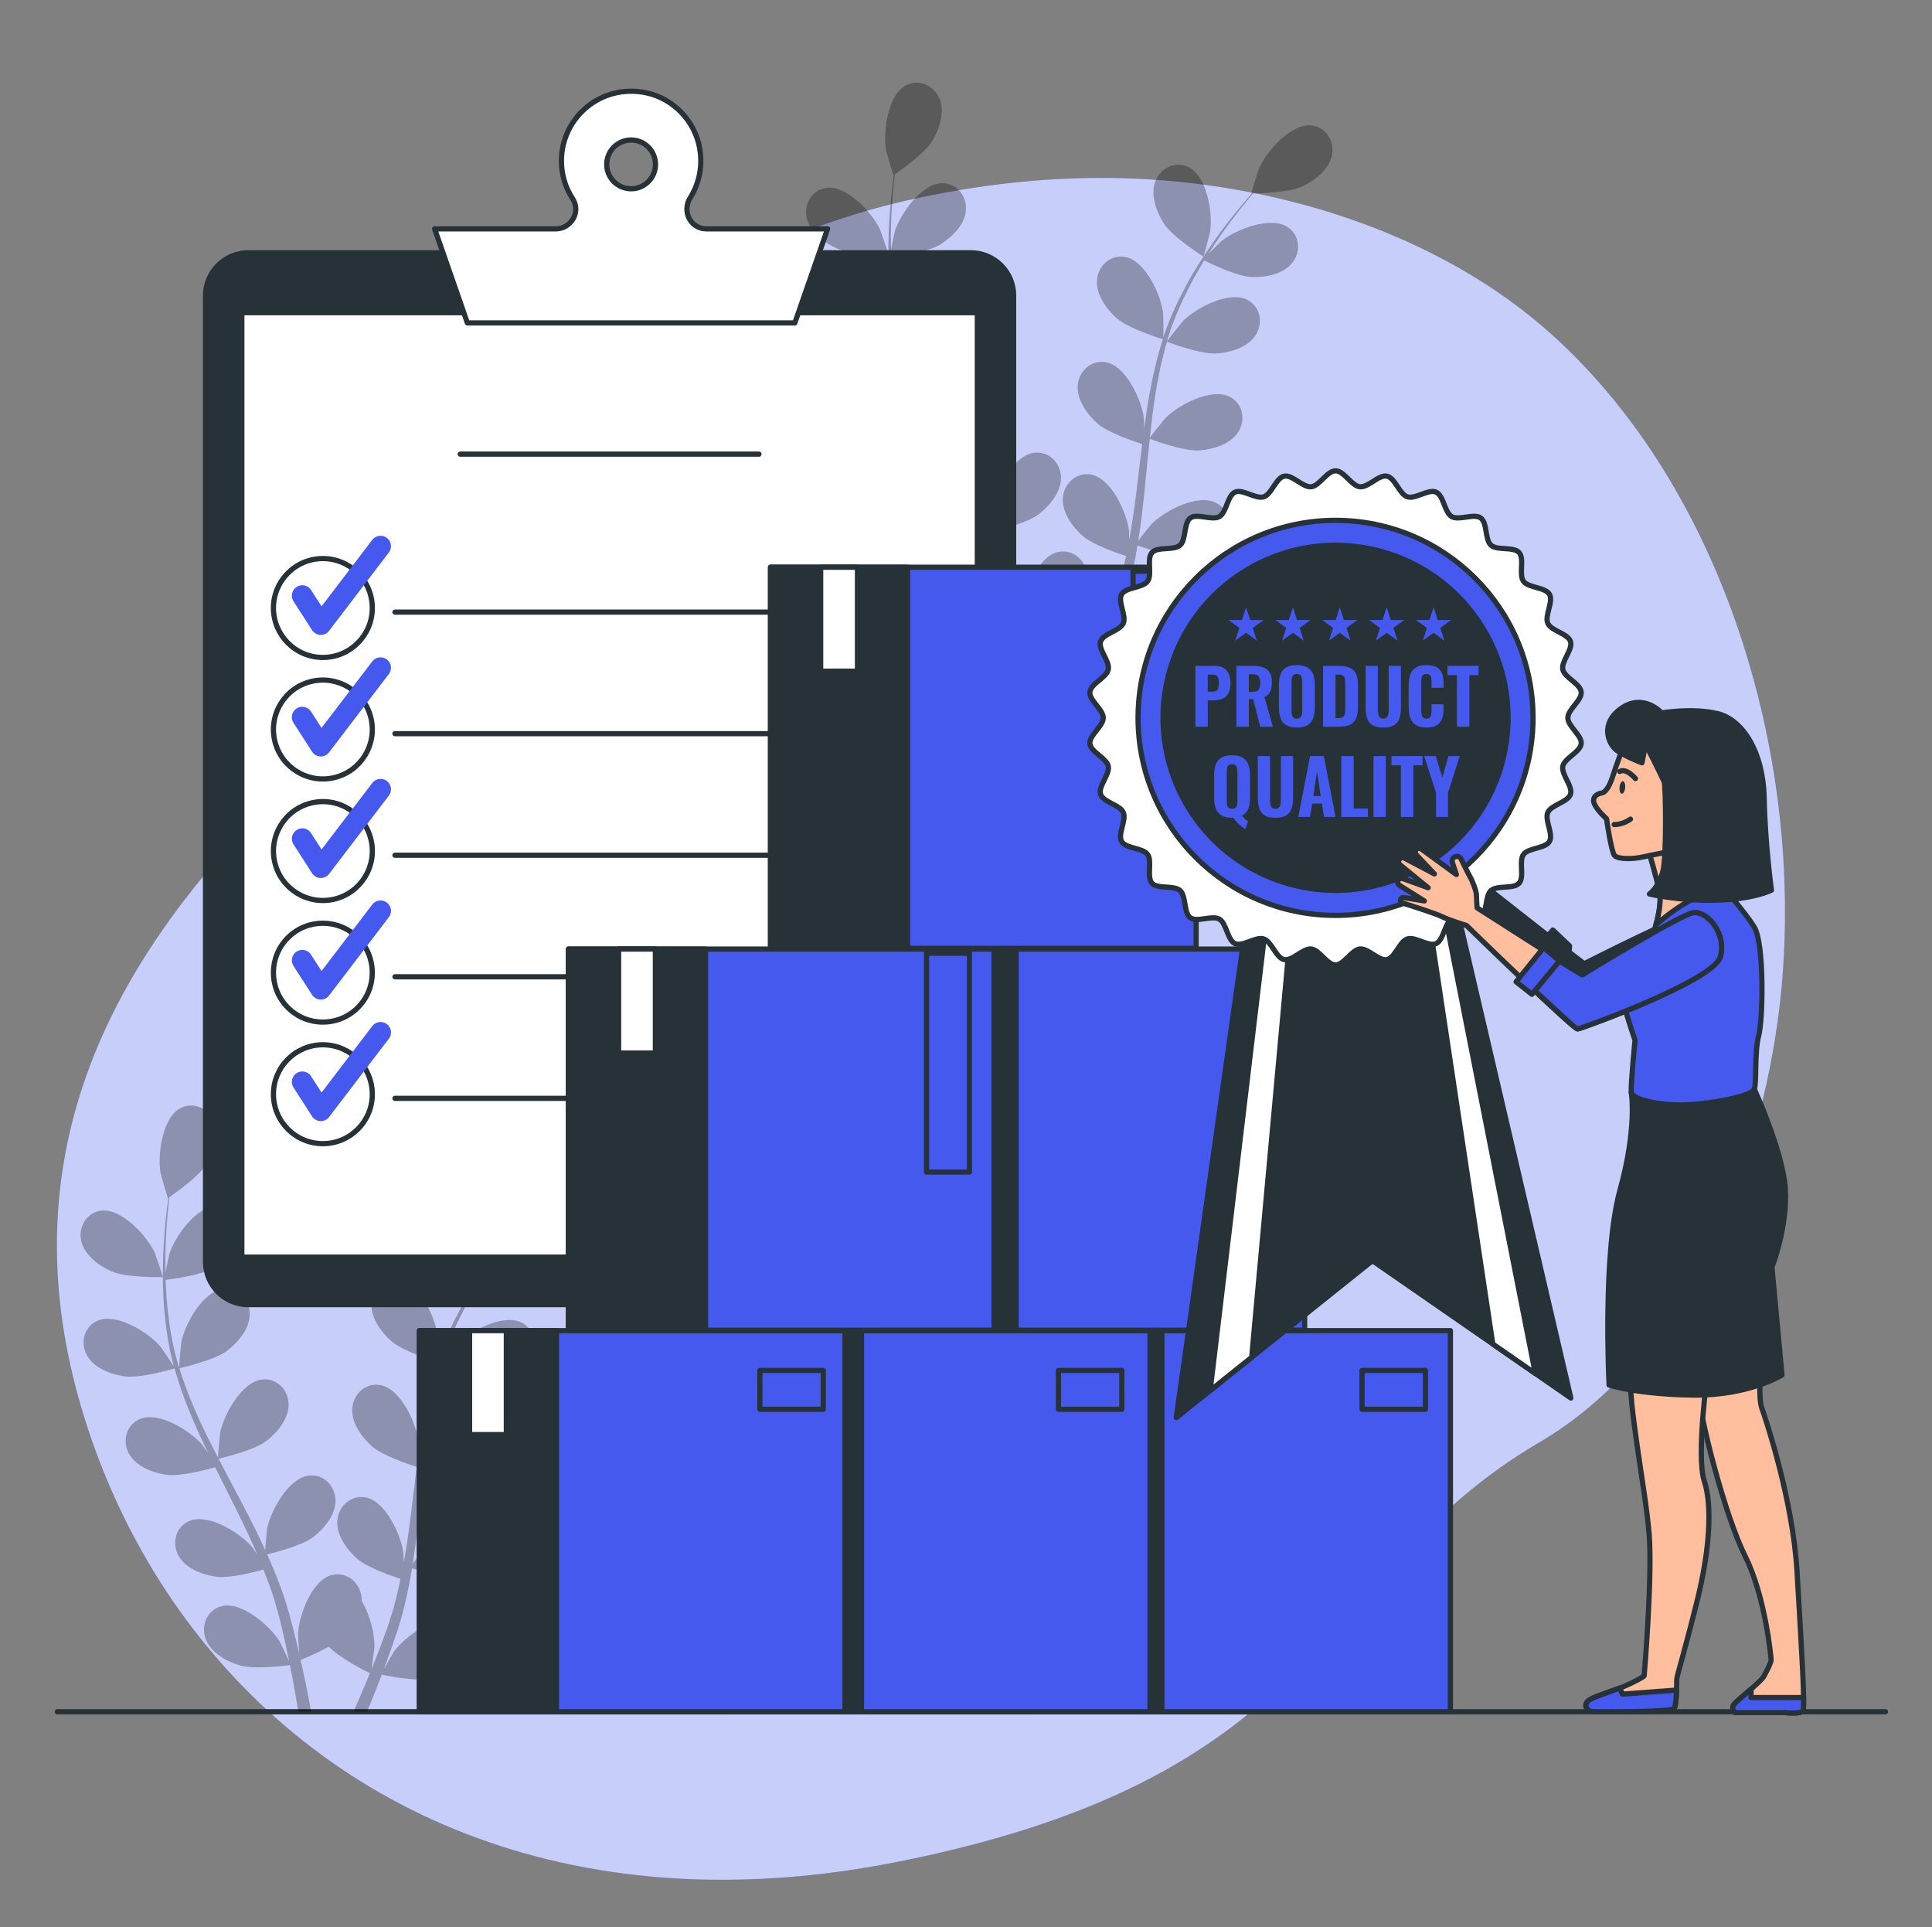 <?xml version="1.0" encoding="UTF-8"?> <svg xmlns="http://www.w3.org/2000/svg" width="371" height="370" viewBox="0 0 371 370" fill="none"><rect x="0" y="0" width="371" height="370" fill="#808080" stroke="none"/><path d="M341.73 193.169C338.061 224.236 323.876 260.359 295.545 276.953C252.739 302.03 256.322 340.601 172.769 357.37C159.742 359.986 147.38 361.086 135.723 360.868C129.456 360.752 123.39 360.247 117.54 359.386C64.438 351.629 28.702 314.718 15.591 270.161C-1.662 211.561 32.789 173.197 55.623 150.082C78.458 126.968 95.182 54.947 177.19 37.817C189.695 35.211 202.481 33.881 215.265 34.2C244.443 34.916 276.269 44.497 298.29 64.495C299.944 65.998 301.552 67.555 303.12 69.16C333.728 100.577 346.734 150.814 341.73 193.169Z" fill="#4559EF"></path><path opacity="0.7" d="M341.73 193.169C338.061 224.236 323.876 260.359 295.545 276.953C252.739 302.03 256.322 340.601 172.769 357.37C159.742 359.986 147.38 361.086 135.723 360.868C129.456 360.752 123.39 360.247 117.54 359.386C64.438 351.629 28.702 314.718 15.591 270.161C-1.662 211.561 32.789 173.197 55.623 150.082C78.458 126.968 95.182 54.947 177.19 37.817C189.695 35.211 202.481 33.881 215.265 34.2C244.443 34.916 276.269 44.497 298.29 64.495C299.944 65.998 301.552 67.555 303.12 69.16C333.728 100.577 346.734 150.814 341.73 193.169Z" fill="white"></path><path d="M362.062 328.639H11.008" stroke="#263238" stroke-miterlimit="10" stroke-linecap="round" stroke-linejoin="round"></path><g opacity="0.3"><path d="M21.475 244.109C24.318 245.35 31.268 245.194 31.273 245.194C31.345 245.192 29.779 240.643 29.647 240.368C28.123 237.177 23.299 231.91 19.375 232.441C16.548 232.822 14.976 235.652 15.614 238.314C16.266 241.032 19.055 243.051 21.475 244.109Z" fill="black"></path><path d="M23.875 264.242C26.823 264.672 33.026 262.873 33.519 262.728C34.499 266.201 35.785 269.684 37.281 273.138C38.134 275.114 39.055 277.077 40.003 279.034C39.438 278.205 38.925 277.468 38.843 277.373C36.529 274.698 30.486 270.892 26.842 272.44C24.215 273.554 23.447 276.698 24.765 279.097C26.111 281.546 29.335 282.758 31.948 283.139C34.6 283.526 39.919 282.098 41.322 281.702C41.694 282.449 42.056 283.199 42.431 283.944C44.228 287.521 46.035 291.082 47.702 294.629C48.289 295.879 48.822 297.131 49.361 298.384C48.858 297.647 48.428 297.032 48.352 296.945C46.039 294.271 39.996 290.464 36.352 292.012C33.725 293.127 32.957 296.271 34.275 298.669C35.623 301.119 38.846 302.331 41.459 302.711C43.99 303.08 48.912 301.807 50.58 301.344C51.093 302.641 51.608 303.941 52.046 305.221C52.325 306.102 52.655 306.931 52.886 307.832C53.133 308.719 53.378 309.597 53.621 310.467C54.027 312.159 54.456 313.902 54.81 315.562C55.066 316.715 55.288 317.818 55.515 318.93C54.944 317.678 53.775 315.253 53.654 315.061C51.773 312.067 46.377 307.389 42.54 308.367C39.775 309.071 38.538 312.062 39.479 314.632C40.439 317.258 43.441 318.944 45.967 319.716C48.747 320.566 54.904 319.789 55.673 319.687C56.042 321.527 56.383 323.319 56.679 325.017C56.9 326.273 57.102 327.48 57.287 328.639H59.753C59.52 327.348 59.266 325.998 58.985 324.585C58.618 322.716 58.188 320.726 57.727 318.686C58.191 318.503 60.816 317.44 63.143 316.14C65.169 318.335 70.363 320.903 71.035 321.23C70.328 322.969 69.624 324.652 68.933 326.23C68.57 327.066 68.217 327.855 67.865 328.639H70.472C70.68 328.143 70.885 327.658 71.095 327.143C71.821 325.382 72.561 323.484 73.301 321.529C74.047 321.685 80.141 322.923 82.981 322.282C85.557 321.699 88.678 320.242 89.831 317.695C90.96 315.202 89.949 312.128 87.245 311.219C83.491 309.958 77.761 314.221 75.662 317.066C75.538 317.234 74.397 319.206 73.699 320.461C73.997 319.661 74.296 318.887 74.593 318.059C75.193 316.426 75.742 314.779 76.339 313.009C76.598 312.144 76.859 311.271 77.124 310.388C77.403 309.518 77.589 308.564 77.829 307.645C78.339 305.501 78.752 303.304 79.119 301.082C80.55 301.603 85.659 303.381 88.306 303.194C90.942 303.009 94.245 302.041 95.771 299.698C97.265 297.405 96.731 294.212 94.196 292.905C90.677 291.09 84.367 294.436 81.861 296.93C81.705 297.085 80.108 299.078 79.252 300.188C79.462 298.851 79.678 297.517 79.847 296.157C80.334 292.23 80.705 288.241 81.093 284.263C81.21 283.044 81.343 281.831 81.471 280.617C81.979 280.808 88.004 283.051 90.97 282.844C93.604 282.659 96.909 281.691 98.434 279.348C99.928 277.054 99.394 273.862 96.859 272.555C93.34 270.739 87.031 274.086 84.525 276.579C84.336 276.767 82.042 279.637 81.494 280.396C81.777 277.72 82.083 275.057 82.492 272.444C83.051 268.838 83.799 265.331 84.774 261.987C85.01 262.076 91.29 264.446 94.326 264.233C96.96 264.048 100.265 263.08 101.791 260.737C103.284 258.444 102.752 255.252 100.216 253.944C96.696 252.128 90.387 255.475 87.881 257.969C87.685 258.165 85.218 261.253 84.811 261.845C84.869 261.647 84.908 261.434 84.969 261.237C86.056 257.68 87.555 254.371 89.112 251.342C90.012 249.579 90.972 247.945 91.941 246.376C93.065 246.938 98.232 249.447 100.985 249.557C103.624 249.662 107.015 249.063 108.788 246.902C110.525 244.787 110.346 241.555 107.97 239.977C104.67 237.786 98.032 240.419 95.267 242.623C95.117 242.743 93.723 244.13 92.723 245.155C93.17 244.454 93.62 243.722 94.063 243.059C95.72 240.564 97.39 238.382 98.885 236.461C99.745 235.376 100.542 234.411 101.299 233.517C102.689 233.492 108.293 233.322 110.742 232.172C113.133 231.049 115.867 228.955 116.445 226.22C117.01 223.542 115.362 220.756 112.527 220.451C108.59 220.026 103.911 225.422 102.472 228.653C102.349 228.932 100.906 233.521 100.978 233.521C100.978 233.521 101.045 233.52 101.062 233.52C100.316 234.366 99.528 235.282 98.685 236.3C97.144 238.192 95.422 240.343 93.705 242.812C91.983 245.274 90.181 247.998 88.542 251.038C86.894 254.083 85.317 257.37 84.13 260.968C84.117 261.008 84.108 261.053 84.095 261.093C84.116 259.933 84.065 256.688 84.032 256.44C83.577 252.933 80.638 246.424 76.744 245.704C73.939 245.186 71.563 247.383 71.339 250.111C71.111 252.897 73.13 255.685 75.101 257.445C77.323 259.429 83.488 261.351 83.98 261.503C82.881 264.938 82.032 268.554 81.374 272.259C80.996 274.378 80.681 276.524 80.393 278.679C80.378 277.675 80.358 276.778 80.341 276.653C79.887 273.145 76.947 266.637 73.053 265.917C70.248 265.399 67.872 267.597 67.649 270.325C67.421 273.111 69.441 275.899 71.411 277.659C73.409 279.444 78.634 281.189 80.022 281.631C79.921 282.459 79.809 283.285 79.71 284.113C79.235 288.087 78.779 292.055 78.211 295.933C78.013 297.3 77.766 298.639 77.525 299.978C77.51 299.087 77.491 298.337 77.476 298.223C77.021 294.715 74.083 288.207 70.19 287.487C67.384 286.969 65.007 289.166 64.784 291.895C64.555 294.681 66.576 297.47 68.546 299.229C70.453 300.933 75.261 302.585 76.908 303.12C76.62 304.485 76.332 305.852 75.99 307.163C75.737 308.052 75.555 308.925 75.251 309.804C74.968 310.679 74.687 311.548 74.411 312.407C73.815 314.043 73.212 315.733 72.592 317.313C72.168 318.416 71.744 319.459 71.321 320.51C71.535 319.152 71.898 316.485 71.903 316.258C71.957 313.909 71.124 310.091 69.463 307.406C69.473 307.059 69.453 306.714 69.399 306.37C68.964 303.668 66.425 301.66 63.668 302.395C59.842 303.414 57.414 310.131 57.234 313.662C57.223 313.87 57.36 316.143 57.469 317.576C57.276 316.744 57.099 315.933 56.89 315.079C56.489 313.387 56.038 311.71 55.561 309.903C55.299 309.039 55.035 308.167 54.768 307.285C54.522 306.406 54.151 305.507 53.843 304.608C53.086 302.539 52.219 300.478 51.299 298.423C52.781 298.068 58.022 296.732 60.126 295.116C62.222 293.509 64.444 290.878 64.424 288.083C64.404 285.346 62.2 282.977 59.364 283.285C55.427 283.712 52.01 289.984 51.295 293.448C51.251 293.664 51.018 296.206 50.916 297.605C50.354 296.374 49.798 295.142 49.188 293.914C47.429 290.37 45.539 286.838 43.667 283.306C43.093 282.224 42.534 281.14 41.971 280.057C42.5 279.935 48.764 278.482 51.121 276.673C53.216 275.066 55.439 272.435 55.419 269.64C55.399 266.903 53.194 264.534 50.358 264.842C46.422 265.269 43.005 271.541 42.29 275.004C42.237 275.265 41.906 278.924 41.868 279.858C40.627 277.472 39.415 275.082 38.313 272.677C36.791 269.361 35.479 266.023 34.448 262.696C34.695 262.639 41.239 261.152 43.655 259.299C45.75 257.691 47.973 255.061 47.952 252.265C47.933 249.528 45.727 247.159 42.89 247.468C38.953 247.895 35.538 254.167 34.823 257.63C34.767 257.903 34.414 261.839 34.4 262.556C34.339 262.359 34.254 262.161 34.195 261.963C33.14 258.395 32.565 254.809 32.192 251.423C31.971 249.457 31.87 247.565 31.813 245.722C33.061 245.57 38.755 244.812 41.111 243.385C43.371 242.017 45.868 239.647 46.155 236.867C46.436 234.143 44.504 231.547 41.652 231.542C37.693 231.534 33.608 237.393 32.517 240.756C32.458 240.94 32.06 242.865 31.792 244.272C31.779 243.44 31.75 242.582 31.753 241.784C31.759 238.79 31.948 236.047 32.135 233.621C32.253 232.242 32.387 230.997 32.525 229.834C33.671 229.046 38.251 225.812 39.659 223.502C41.034 221.247 42.158 217.993 41.131 215.393C40.126 212.846 37.215 211.432 34.681 212.742C31.163 214.56 30.237 221.642 30.819 225.13C30.87 225.431 32.198 230.055 32.259 230.015C32.259 230.015 32.314 229.976 32.328 229.968C32.172 231.084 32.02 232.284 31.879 233.597C31.638 236.024 31.389 238.77 31.318 241.776C31.24 244.779 31.24 248.046 31.55 251.486C31.856 254.934 32.354 258.546 33.349 262.201C33.36 262.243 33.378 262.284 33.389 262.326C32.766 261.346 30.932 258.668 30.768 258.479C28.454 255.805 22.412 251.998 18.767 253.545C16.142 254.661 15.372 257.805 16.691 260.204C18.04 262.65 21.262 263.861 23.875 264.242Z" fill="black"></path><path d="M91.781 245.638C91.842 245.676 93.045 241.018 93.088 240.716C93.575 237.214 92.459 230.16 88.893 228.437C86.324 227.196 83.452 228.689 82.517 231.262C81.561 233.888 82.772 237.112 84.208 239.329C85.893 241.931 91.776 245.634 91.781 245.638Z" fill="black"></path></g><g opacity="0.3"><path d="M160.792 47.738C163.634 48.979 170.584 48.822 170.589 48.822C170.661 48.819 169.095 44.272 168.963 43.996C167.439 40.805 162.616 35.538 158.692 36.068C155.865 36.45 154.292 39.279 154.93 41.941C155.583 44.661 158.371 46.679 160.792 47.738Z" fill="black"></path><path d="M163.19 67.87C166.138 68.3 172.341 66.501 172.834 66.355C173.814 69.828 175.1 73.312 176.596 76.766C177.449 78.741 178.37 80.704 179.318 82.661C178.752 81.832 178.24 81.095 178.157 81C175.843 78.326 169.801 74.519 166.157 76.067C163.53 77.181 162.762 80.326 164.08 82.724C165.425 85.174 168.65 86.386 171.263 86.766C173.915 87.153 179.234 85.725 180.637 85.328C181.009 86.076 181.371 86.825 181.746 87.57C183.542 91.147 185.35 94.708 187.017 98.256C187.604 99.506 188.137 100.758 188.676 102.01C188.173 101.274 187.743 100.659 187.667 100.571C185.354 97.898 179.312 94.091 175.667 95.638C173.04 96.754 172.272 99.897 173.59 102.296C174.938 104.746 178.16 105.958 180.774 106.338C183.305 106.707 188.227 105.434 189.895 104.971C190.407 106.269 190.923 107.568 191.361 108.848C191.64 109.73 191.97 110.558 192.2 111.46C192.448 112.347 192.693 113.225 192.936 114.095C193.342 115.786 193.771 117.53 194.125 119.19C194.38 120.343 194.602 121.447 194.83 122.558C194.259 121.306 193.09 118.881 192.969 118.69C191.088 115.696 185.692 111.018 181.854 111.996C179.09 112.7 177.853 115.691 178.794 118.262C179.754 120.887 182.756 122.573 185.281 123.346C188.062 124.195 194.219 123.419 194.988 123.317C195.357 125.156 195.698 126.949 195.994 128.646C196.215 129.902 196.417 131.109 196.602 132.269H199.068C198.835 130.977 198.581 129.627 198.3 128.215C197.932 126.346 197.503 124.355 197.042 122.316C197.505 122.132 200.131 121.069 202.458 119.769C204.484 121.964 209.678 124.533 210.35 124.86C209.643 126.598 208.938 128.281 208.248 129.859C207.885 130.695 207.532 131.485 207.18 132.269H209.787C209.994 131.773 210.199 131.287 210.41 130.772C211.136 129.01 211.876 127.113 212.616 125.159C213.361 125.315 219.455 126.552 222.296 125.911C224.872 125.329 227.993 123.871 229.146 121.325C230.275 118.832 229.264 115.757 226.559 114.848C222.805 113.587 217.076 117.85 214.976 120.696C214.852 120.864 213.711 122.835 213.013 124.09C213.311 123.29 213.61 122.516 213.908 121.688C214.508 120.056 215.057 118.408 215.654 116.638C215.913 115.773 216.174 114.9 216.438 114.017C216.718 113.148 216.904 112.194 217.144 111.274C217.654 109.13 218.067 106.934 218.434 104.712C219.865 105.232 224.974 107.01 227.621 106.824C230.256 106.639 233.56 105.671 235.086 103.328C236.58 101.035 236.046 97.841 233.511 96.534C229.992 94.719 223.682 98.066 221.176 100.56C221.02 100.714 219.422 102.707 218.567 103.818C218.777 102.48 218.993 101.146 219.162 99.786C219.649 95.86 220.02 91.871 220.408 87.892C220.525 86.673 220.658 85.461 220.786 84.246C221.294 84.437 227.319 86.681 230.285 86.473C232.919 86.289 236.224 85.32 237.749 82.977C239.243 80.684 238.71 77.492 236.174 76.184C232.655 74.369 226.346 77.715 223.84 80.209C223.651 80.397 221.357 83.266 220.809 84.025C221.092 81.35 221.398 78.687 221.807 76.074C222.366 72.468 223.114 68.961 224.089 65.616C224.325 65.706 230.605 68.076 233.641 67.863C236.276 67.678 239.581 66.71 241.106 64.367C242.6 62.074 242.068 58.881 239.532 57.573C236.011 55.758 229.703 59.104 227.197 61.598C227 61.794 224.533 64.882 224.126 65.474C224.185 65.276 224.224 65.063 224.285 64.866C225.372 61.309 226.871 57.999 228.427 54.97C229.328 53.208 230.287 51.574 231.256 50.005C232.381 50.567 237.547 53.075 240.3 53.185C242.939 53.291 246.331 52.692 248.104 50.531C249.841 48.416 249.661 45.184 247.285 43.605C243.986 41.415 237.348 44.048 234.582 46.252C234.432 46.372 233.039 47.759 232.038 48.784C232.486 48.083 232.935 47.351 233.378 46.688C235.035 44.193 236.706 42.011 238.201 40.09C239.06 39.005 239.858 38.04 240.615 37.145C242.005 37.121 247.609 36.951 250.058 35.801C252.448 34.677 255.183 32.584 255.761 29.849C256.326 27.171 254.679 24.385 251.842 24.08C247.905 23.655 243.226 29.051 241.788 32.281C241.664 32.561 240.221 37.15 240.294 37.149C240.294 37.149 240.361 37.148 240.377 37.148C239.631 37.994 238.843 38.91 238.001 39.928C236.461 41.821 234.739 43.972 233.022 46.44C231.299 48.903 229.497 51.626 227.858 54.666C226.211 57.711 224.634 60.999 223.447 64.596C223.434 64.637 223.425 64.681 223.411 64.722C223.432 63.562 223.381 60.316 223.349 60.068C222.894 56.561 219.955 50.052 216.06 49.332C213.256 48.814 210.88 51.012 210.656 53.74C210.428 56.527 212.448 59.315 214.418 61.075C216.64 63.059 222.805 64.98 223.297 65.132C222.197 68.568 221.349 72.183 220.692 75.889C220.314 78.008 219.999 80.153 219.711 82.308C219.696 81.305 219.676 80.407 219.659 80.282C219.204 76.775 216.265 70.267 212.371 69.547C209.565 69.028 207.189 71.227 206.966 73.954C206.738 76.74 208.758 79.529 210.728 81.288C212.727 83.073 217.95 84.818 219.339 85.261C219.238 86.089 219.126 86.915 219.028 87.743C218.553 91.716 218.096 95.684 217.528 99.563C217.33 100.93 217.083 102.268 216.842 103.608C216.828 102.717 216.808 101.966 216.794 101.852C216.338 98.345 213.4 91.836 209.507 91.116C206.701 90.598 204.325 92.796 204.101 95.525C203.872 98.31 205.893 101.099 207.863 102.858C209.77 104.561 214.578 106.215 216.225 106.749C215.937 108.114 215.65 109.482 215.308 110.792C215.054 111.681 214.872 112.554 214.568 113.433C214.285 114.309 214.005 115.178 213.728 116.037C213.132 117.672 212.529 119.363 211.909 120.943C211.486 122.045 211.062 123.089 210.638 124.14C210.852 122.782 211.215 120.114 211.221 119.888C211.275 117.539 210.441 113.72 208.78 111.036C208.791 110.689 208.771 110.343 208.716 110C208.281 107.297 205.742 105.29 202.985 106.024C199.159 107.043 196.731 113.76 196.551 117.291C196.54 117.5 196.677 119.773 196.786 121.206C196.593 120.373 196.416 119.563 196.207 118.709C195.806 117.016 195.355 115.34 194.878 113.532C194.617 112.668 194.352 111.796 194.085 110.914C193.84 110.035 193.468 109.137 193.16 108.238C192.403 106.169 191.536 104.108 190.616 102.052C192.098 101.697 197.339 100.361 199.444 98.746C201.539 97.138 203.761 94.507 203.741 91.713C203.721 88.976 201.517 86.606 198.681 86.915C194.744 87.342 191.327 93.614 190.612 97.077C190.568 97.293 190.335 99.836 190.234 101.234C189.671 100.003 189.115 98.771 188.506 97.543C186.747 93.999 184.856 90.467 182.984 86.935C182.41 85.853 181.852 84.769 181.288 83.686C181.817 83.565 188.081 82.111 190.439 80.303C192.533 78.695 194.756 76.065 194.736 73.269C194.716 70.533 192.511 68.163 189.676 68.472C185.739 68.899 182.322 75.17 181.607 78.633C181.554 78.895 181.223 82.553 181.185 83.488C179.945 81.101 178.732 78.711 177.631 76.306C176.108 72.99 174.796 69.652 173.766 66.325C174.012 66.269 180.557 64.781 182.972 62.928C185.068 61.321 187.29 58.69 187.269 55.895C187.25 53.157 185.045 50.789 182.207 51.097C178.271 51.524 174.855 57.796 174.14 61.26C174.084 61.532 173.731 65.469 173.717 66.186C173.656 65.988 173.571 65.79 173.512 65.592C172.457 62.025 171.882 58.438 171.509 55.053C171.288 53.086 171.187 51.194 171.13 49.352C172.378 49.199 178.071 48.441 180.428 47.015C182.688 45.646 185.185 43.276 185.472 40.496C185.754 37.773 183.821 35.176 180.969 35.171C177.009 35.163 172.924 41.022 171.833 44.385C171.774 44.569 171.377 46.494 171.108 47.902C171.096 47.069 171.066 46.211 171.07 45.413C171.076 42.419 171.264 39.677 171.452 37.25C171.569 35.871 171.703 34.626 171.842 33.463C172.987 32.675 177.567 29.442 178.975 27.132C180.35 24.877 181.474 21.622 180.448 19.022C179.443 16.476 176.531 15.061 173.997 16.371C170.479 18.189 169.553 25.271 170.135 28.76C170.186 29.061 171.514 33.684 171.575 33.644C171.575 33.644 171.631 33.606 171.644 33.597C171.489 34.714 171.336 35.913 171.196 37.227C170.954 39.655 170.705 42.399 170.635 45.405C170.556 48.409 170.555 51.675 170.866 55.115C171.173 58.563 171.67 62.176 172.665 65.831C172.676 65.872 172.694 65.913 172.705 65.955C172.082 64.976 170.248 62.298 170.084 62.108C167.771 59.434 161.729 55.627 158.083 57.175C155.458 58.291 154.688 61.434 156.007 63.833C157.355 66.278 160.577 67.489 163.19 67.87Z" fill="black"></path><path d="M231.097 49.266C231.159 49.305 232.361 44.647 232.404 44.345C232.891 40.842 231.775 33.788 228.209 32.066C225.641 30.825 222.769 32.317 221.833 34.89C220.877 37.517 222.089 40.74 223.524 42.957C225.209 45.56 231.093 49.263 231.097 49.266Z" fill="black"></path></g><path d="M186.425 250.977H47.692C42.874 250.977 38.969 247.072 38.969 242.254V56.758C38.969 51.94 42.874 48.035 47.692 48.035H186.425C191.242 48.035 195.148 51.94 195.148 56.758V242.254C195.148 247.072 191.242 250.977 186.425 250.977Z" fill="#263238"></path><path d="M187.676 60.033H46.441V241.346H187.676V60.033Z" fill="white" stroke="#263238" stroke-miterlimit="10" stroke-linecap="round" stroke-linejoin="round"></path><path d="M88.379 87.189H145.739" stroke="#263238" stroke-miterlimit="10" stroke-linecap="round" stroke-linejoin="round"></path><path d="M62.001 126.223C67.243 126.223 71.493 121.973 71.493 116.73C71.493 111.487 67.243 107.237 62.001 107.237C56.758 107.237 52.508 111.487 52.508 116.73C52.508 121.973 56.758 126.223 62.001 126.223Z" stroke="#263238" stroke-miterlimit="10" stroke-linecap="round" stroke-linejoin="round"></path><path d="M75.844 117.521H172.752" stroke="#263238" stroke-miterlimit="10" stroke-linecap="round" stroke-linejoin="round"></path><path d="M58.047 114.357L61.606 119.894L73.077 104.863" stroke="#4559EF" stroke-width="4" stroke-miterlimit="10" stroke-linecap="round" stroke-linejoin="round"></path><path d="M64.183 149.295C69.285 148.09 72.445 142.978 71.24 137.875C70.035 132.773 64.922 129.614 59.82 130.819C54.718 132.023 51.559 137.136 52.764 142.238C53.968 147.34 59.081 150.5 64.183 149.295Z" stroke="#263238" stroke-miterlimit="10" stroke-linecap="round" stroke-linejoin="round"></path><path d="M75.844 140.857H172.752" stroke="#263238" stroke-miterlimit="10" stroke-linecap="round" stroke-linejoin="round"></path><path d="M58.043 137.693L61.602 143.232L73.073 128.201" stroke="#4559EF" stroke-width="4" stroke-miterlimit="10" stroke-linecap="round" stroke-linejoin="round"></path><path d="M64.187 172.632C69.289 171.427 72.449 166.314 71.244 161.212C70.039 156.11 64.926 152.95 59.824 154.155C54.722 155.36 51.563 160.473 52.767 165.575C53.972 170.677 59.085 173.836 64.187 172.632Z" stroke="#263238" stroke-miterlimit="10" stroke-linecap="round" stroke-linejoin="round"></path><path d="M75.844 164.195H172.752" stroke="#263238" stroke-miterlimit="10" stroke-linecap="round" stroke-linejoin="round"></path><path d="M58.047 161.031L61.606 166.568L73.077 151.538" stroke="#4559EF" stroke-width="4" stroke-miterlimit="10" stroke-linecap="round" stroke-linejoin="round"></path><path d="M68.711 193.453C72.418 189.745 72.418 183.735 68.711 180.028C65.004 176.321 58.994 176.321 55.286 180.028C51.579 183.735 51.579 189.745 55.286 193.453C58.994 197.16 65.004 197.16 68.711 193.453Z" stroke="#263238" stroke-miterlimit="10" stroke-linecap="round" stroke-linejoin="round"></path><path d="M75.844 187.532H172.752" stroke="#263238" stroke-miterlimit="10" stroke-linecap="round" stroke-linejoin="round"></path><path d="M58.047 184.368L61.606 189.905L73.077 174.875" stroke="#4559EF" stroke-width="4" stroke-miterlimit="10" stroke-linecap="round" stroke-linejoin="round"></path><path d="M62.001 219.57C67.243 219.57 71.493 215.32 71.493 210.078C71.493 204.835 67.243 200.585 62.001 200.585C56.758 200.585 52.508 204.835 52.508 210.078C52.508 215.32 56.758 219.57 62.001 219.57Z" stroke="#263238" stroke-miterlimit="10" stroke-linecap="round" stroke-linejoin="round"></path><path d="M75.844 210.869H172.752" stroke="#263238" stroke-miterlimit="10" stroke-linecap="round" stroke-linejoin="round"></path><path d="M58.047 207.705L61.606 213.242L73.077 198.212" stroke="#4559EF" stroke-width="4" stroke-miterlimit="10" stroke-linecap="round" stroke-linejoin="round"></path><path d="M135.658 43.938C132.592 43.938 130.908 40.571 132.538 37.974C134.214 35.303 134.97 31.998 134.362 28.495C133.449 23.239 129.302 18.907 124.08 17.816C115.428 16.007 107.811 22.56 107.811 30.893C107.811 33.585 108.608 36.089 109.978 38.184C111.595 40.657 109.681 43.938 106.726 43.938H83.461L89.749 61.999H152.633L158.922 43.938H135.658ZM121.191 36.244C118.604 36.244 116.508 34.147 116.508 31.561C116.508 28.975 118.604 26.878 121.191 26.878C123.777 26.878 125.873 28.975 125.873 31.561C125.874 34.147 123.777 36.244 121.191 36.244Z" fill="white" stroke="#263238" stroke-miterlimit="10" stroke-linecap="round" stroke-linejoin="round"></path><path d="M196.799 328.639H278.523V255.467H196.799V328.639Z" fill="#4559EF" stroke="#263238" stroke-miterlimit="10" stroke-linecap="round" stroke-linejoin="round"></path><path d="M196.795 328.639H223.113V255.467H196.795V328.639Z" fill="#263238" stroke="#263238" stroke-miterlimit="10" stroke-linecap="round" stroke-linejoin="round"></path><path d="M206.426 275.423H213.488V255.467H206.426V275.423Z" fill="white" stroke="#263238" stroke-miterlimit="10" stroke-linecap="round" stroke-linejoin="round"></path><path d="M261.554 270.568H273.727V263.107H261.554V270.568Z" stroke="#263238" stroke-miterlimit="10" stroke-linecap="round" stroke-linejoin="round"></path><path d="M139.116 328.639H220.84V255.467H139.116V328.639Z" fill="#4559EF" stroke="#263238" stroke-miterlimit="10" stroke-linecap="round" stroke-linejoin="round"></path><path d="M139.112 328.639H165.43V255.467H139.112V328.639Z" fill="#263238" stroke="#263238" stroke-miterlimit="10" stroke-linecap="round" stroke-linejoin="round"></path><path d="M148.742 275.423H155.805V255.467H148.742V275.423Z" fill="white" stroke="#263238" stroke-miterlimit="10" stroke-linecap="round" stroke-linejoin="round"></path><path d="M203.25 270.568H215.422V263.107H203.25V270.568Z" stroke="#263238" stroke-miterlimit="10" stroke-linecap="round" stroke-linejoin="round"></path><path d="M80.545 328.639H162.27V255.467H80.545L80.545 328.639Z" fill="#4559EF" stroke="#263238" stroke-miterlimit="10" stroke-linecap="round" stroke-linejoin="round"></path><path d="M80.541 328.639H106.859L106.859 255.467H80.541L80.541 328.639Z" fill="#263238" stroke="#263238" stroke-miterlimit="10" stroke-linecap="round" stroke-linejoin="round"></path><path d="M90.172 275.423H97.234V255.467H90.172V275.423Z" fill="white" stroke="#263238" stroke-miterlimit="10" stroke-linecap="round" stroke-linejoin="round"></path><path d="M145.921 270.568H158.094V263.107H145.921V270.568Z" stroke="#263238" stroke-miterlimit="10" stroke-linecap="round" stroke-linejoin="round"></path><path d="M168.806 255.377H250.531V182.206H168.806V255.377Z" fill="#4559EF" stroke="#263238" stroke-miterlimit="10" stroke-linecap="round" stroke-linejoin="round"></path><path d="M168.803 255.377H195.121V182.206H168.803V255.377Z" fill="#263238" stroke="#263238" stroke-miterlimit="10" stroke-linecap="round" stroke-linejoin="round"></path><path d="M178.434 202.162H185.496V182.205H178.434V202.162Z" fill="white" stroke="#263238" stroke-miterlimit="10" stroke-linecap="round" stroke-linejoin="round"></path><path d="M239.176 225.02H247.422V183.005H239.176V225.02Z" stroke="#263238" stroke-miterlimit="10" stroke-linecap="round" stroke-linejoin="round"></path><path d="M147.967 182.075H229.691V108.903L147.967 108.903V182.075Z" fill="#4559EF" stroke="#263238" stroke-miterlimit="10" stroke-linecap="round" stroke-linejoin="round"></path><path d="M147.963 182.075H174.281V108.903H147.963V182.075Z" fill="#263238" stroke="#263238" stroke-miterlimit="10" stroke-linecap="round" stroke-linejoin="round"></path><path d="M157.594 128.859H164.656V108.903H157.594V128.859Z" fill="white" stroke="#263238" stroke-miterlimit="10" stroke-linecap="round" stroke-linejoin="round"></path><path d="M217.578 151.672H225.824V109.658H217.578V151.672Z" stroke="#263238" stroke-miterlimit="10" stroke-linecap="round" stroke-linejoin="round"></path><path d="M109.163 255.377H190.887V182.206H109.163L109.163 255.377Z" fill="#4559EF" stroke="#263238" stroke-miterlimit="10" stroke-linecap="round" stroke-linejoin="round"></path><path d="M109.158 255.377H135.477V182.206H109.158L109.158 255.377Z" fill="#263238" stroke="#263238" stroke-miterlimit="10" stroke-linecap="round" stroke-linejoin="round"></path><path d="M118.789 202.162H125.852V182.205H118.789V202.162Z" fill="white" stroke="#263238" stroke-miterlimit="10" stroke-linecap="round" stroke-linejoin="round"></path><path d="M177.922 225.02H186.168V183.005H177.922V225.02Z" stroke="#263238" stroke-miterlimit="10" stroke-linecap="round" stroke-linejoin="round"></path><path d="M270.558 164.153C270.67 163.718 271.146 163.489 271.555 163.672L276.274 165.777L271.22 161.001C270.94 160.736 270.896 160.306 271.118 159.991C271.355 159.654 271.815 159.561 272.164 159.779L277.668 163.219L274.474 159.304C274.177 158.939 274.293 158.393 274.713 158.18C274.977 158.047 275.296 158.084 275.522 158.276L281.867 163.645L281.27 161.303C281.137 160.779 281.489 160.255 282.024 160.18C282.438 160.123 282.836 160.352 282.991 160.74C283.399 161.763 284.173 163.687 284.477 164.319C284.896 165.195 285.478 167.171 285.426 167.892C285.373 168.613 285.371 170.305 285.371 170.305L297.266 179.641L298.188 178.552L301.395 181.6L301.304 182.791L304.221 185.019C304.221 185.019 323.815 175.072 326.365 174.895C328.916 174.718 332.458 179.205 330.924 183.687C329.39 188.168 303.479 195.239 302.628 195.298C301.778 195.357 283.083 173.523 283.083 173.523C283.083 173.523 279.907 172.326 278.517 171.499C277.353 170.808 272.632 168.926 271.126 168.332C270.864 168.228 270.731 167.939 270.82 167.671C270.907 167.407 271.181 167.254 271.45 167.318L275.369 168.249L270.83 164.918C270.592 164.743 270.484 164.44 270.558 164.153Z" fill="#263238" stroke="#263238" stroke-miterlimit="10" stroke-linecap="round" stroke-linejoin="round"></path><path d="M225.875 272.173L232.386 266.96L240.357 260.59L263.549 242.032L263.726 242.152L263.747 242.166L263.761 242.18L286.657 258.03L294.826 263.687L301.647 268.406L274.017 149.931L272.43 149.973L270.399 150.03L243.037 150.771L225.875 272.173Z" fill="#263238" stroke="#263238" stroke-miterlimit="10" stroke-linecap="round" stroke-linejoin="round"></path><path d="M263.609 242.054L263.626 242.033L263.761 242.178L263.609 242.054Z" fill="white" stroke="#263238" stroke-miterlimit="10" stroke-linecap="round" stroke-linejoin="round"></path><path d="M232.387 266.96L240.358 260.59L250.381 150.77L263.762 150.212L246.262 150.77L232.387 266.96Z" fill="white" stroke="#263238" stroke-miterlimit="10" stroke-linecap="round" stroke-linejoin="round"></path><path d="M270.391 150.001L270.398 150.03L286.657 258.03L294.825 263.687L272.429 149.973L272.423 149.931L270.391 150.001Z" fill="white" stroke="#263238" stroke-miterlimit="10" stroke-linecap="round" stroke-linejoin="round"></path><path d="M211.854 137.823C211.854 136.198 209.124 134.447 209.288 132.865C209.456 131.253 212.49 130.102 212.82 128.544C213.155 126.961 210.849 124.68 211.342 123.162C211.841 121.626 215.049 121.135 215.7 119.675C216.357 118.202 214.579 115.489 215.381 114.103C216.187 112.709 219.426 112.898 220.37 111.601C221.316 110.301 220.14 107.278 221.215 106.085C222.29 104.891 225.42 105.746 226.614 104.671C227.807 103.596 227.281 100.394 228.582 99.448C229.878 98.504 232.763 99.989 234.156 99.182C235.542 98.38 235.693 95.139 237.166 94.482C238.626 93.831 241.137 95.884 242.673 95.385C244.192 94.892 245.017 91.754 246.6 91.419C248.159 91.089 250.184 93.622 251.797 93.454C253.378 93.29 254.838 90.392 256.463 90.392C258.088 90.392 259.547 93.289 261.128 93.454C262.741 93.622 264.767 91.089 266.326 91.419C267.909 91.754 268.734 94.892 270.253 95.386C271.789 95.885 274.3 93.832 275.76 94.483C277.233 95.139 277.384 98.381 278.77 99.183C280.164 99.99 283.048 98.506 284.344 99.449C285.645 100.396 285.12 103.598 286.312 104.672C287.506 105.748 290.635 104.893 291.711 106.086C292.786 107.279 291.61 110.302 292.556 111.603C293.5 112.899 296.739 112.711 297.545 114.104C298.347 115.49 296.569 118.203 297.226 119.676C297.877 121.136 301.085 121.626 301.583 123.163C302.076 124.681 299.77 126.961 300.106 128.544C300.436 130.103 303.47 131.253 303.637 132.865C303.801 134.447 301.071 136.198 301.071 137.823C301.071 139.448 303.801 141.199 303.637 142.78C303.47 144.392 300.435 145.543 300.106 147.101C299.77 148.684 302.076 150.965 301.583 152.484C301.085 154.02 297.877 154.51 297.226 155.97C296.568 157.443 298.347 160.156 297.544 161.543C296.738 162.937 293.499 162.747 292.555 164.044C291.609 165.344 292.785 168.368 291.71 169.561C290.634 170.754 287.505 169.899 286.311 170.975C285.118 172.049 285.644 175.251 284.344 176.198C283.047 177.141 280.163 175.657 278.769 176.463C277.383 177.265 277.232 180.507 275.76 181.163C274.299 181.814 271.788 179.761 270.253 180.26C268.734 180.753 267.909 183.891 266.326 184.227C264.767 184.557 262.742 182.024 261.129 182.192C259.548 182.356 258.088 185.254 256.463 185.254C254.838 185.254 253.379 182.356 251.798 182.192C250.185 182.024 248.159 184.557 246.6 184.227C245.017 183.892 244.192 180.754 242.673 180.26C241.137 179.761 238.626 181.814 237.166 181.163C235.693 180.507 235.542 177.265 234.156 176.462C232.762 175.656 229.878 177.14 228.582 176.197C227.281 175.25 227.807 172.048 226.614 170.974C225.42 169.898 222.291 170.753 221.215 169.56C220.14 168.367 221.316 165.344 220.37 164.043C219.426 162.747 216.187 162.935 215.381 161.542C214.579 160.156 216.357 157.443 215.7 155.97C215.049 154.51 211.841 154.02 211.342 152.484C210.849 150.965 213.155 148.684 212.82 147.101C212.49 145.542 209.456 144.392 209.288 142.78C209.124 141.199 211.854 139.448 211.854 137.823Z" fill="white" stroke="#263238" stroke-miterlimit="10" stroke-linecap="round" stroke-linejoin="round"></path><path d="M256.463 175.747C277.408 175.747 294.388 158.768 294.388 137.823C294.388 116.878 277.408 99.898 256.463 99.898C235.518 99.898 218.539 116.878 218.539 137.823C218.539 158.768 235.518 175.747 256.463 175.747Z" fill="#4559EF" stroke="#263238" stroke-miterlimit="10" stroke-linecap="round" stroke-linejoin="round"></path><path d="M289.153 145.69C293.503 127.638 282.396 109.477 264.344 105.126C246.291 100.775 228.13 111.883 223.78 129.935C219.429 147.987 230.537 166.148 248.589 170.499C266.641 174.85 284.802 163.742 289.153 145.69Z" fill="#263238"></path><path d="M338.182 262.705C338.182 262.705 337.54 268.158 338.342 270.403C339.145 272.648 344.277 288.049 345.079 301.682C345.881 315.314 346.682 327.836 346.201 328.478C345.72 329.119 342.834 328.799 342.834 328.799H333.211C333.211 328.799 332.408 328.157 332.889 327.355C333.37 326.553 338.021 323.025 338.663 321.902C339.304 320.78 340.107 319.176 340.107 318.694C340.107 318.212 338.984 306.493 335.135 298.795C331.285 291.097 326.314 272.167 325.832 265.271L338.182 262.705Z" fill="#FFBE9D" stroke="#263238" stroke-miterlimit="10" stroke-linecap="round" stroke-linejoin="round"></path><path d="M332.888 327.355C333.162 326.898 334.788 325.558 336.256 324.28V325.912H346.335C346.363 327.4 346.326 328.308 346.199 328.478C345.718 329.12 342.831 328.799 342.831 328.799H333.208C333.208 328.799 332.407 328.157 332.888 327.355Z" fill="#4559EF" stroke="#263238" stroke-miterlimit="10" stroke-linecap="round" stroke-linejoin="round"></path><path d="M327.917 263.507C327.917 263.507 325.672 279.549 327.275 284.361C328.879 289.172 328.237 297.833 325.992 306.974C323.747 316.116 321.983 321.89 321.983 322.371C321.983 322.852 321.983 327.182 321.502 327.984C321.021 328.787 306.907 328.626 305.945 328.626C304.983 328.626 304.02 327.664 304.822 326.701C305.624 325.739 309.961 324.688 312.842 323.333C315.568 322.05 315.728 321.73 315.728 321.73C315.728 321.73 317.332 302.965 316.69 294.625C316.049 286.285 312.509 268.962 313.151 263.188L327.917 263.507Z" fill="#FFBE9D" stroke="#263238" stroke-miterlimit="10" stroke-linecap="round" stroke-linejoin="round"></path><path d="M305.945 328.626C304.983 328.626 304.02 327.664 304.822 326.701C305.468 325.926 308.405 325.094 311.029 324.092L311.558 325.257L321.947 324.478C321.897 325.876 321.78 327.519 321.502 327.983C321.021 328.786 306.908 328.626 305.945 328.626Z" fill="#4559EF" stroke="#263238" stroke-miterlimit="10" stroke-linecap="round" stroke-linejoin="round"></path><path d="M336.872 209.103C336.872 209.103 342.349 221.005 342.83 228.223C343.311 235.44 340.264 243.299 340.264 243.299L342.189 263.988C342.189 263.988 335.773 267.998 325.028 267.838C314.282 267.677 308.99 265.913 308.99 265.913C308.99 265.913 307.707 240.733 311.075 228.544C314.444 216.355 313.246 209.706 313.246 209.706C313.246 209.706 328.186 210.351 336.872 209.103Z" fill="#263238" stroke="#263238" stroke-miterlimit="10" stroke-linecap="round" stroke-linejoin="round"></path><path d="M316.502 163.055C316.502 163.055 318.069 168.238 318.672 171.132C319.275 174.025 317.707 179.57 315.658 183.427C313.609 187.284 311.319 191.382 312.404 194.878C313.489 198.374 313.971 199.7 313.971 199.7C313.971 199.7 313.128 208.259 313.248 209.705C313.369 211.152 319.517 212.598 325.664 211.995C331.812 211.392 336.392 210.187 336.874 209.102C337.357 208.017 336.874 201.99 337.718 198.856C338.561 195.722 338.803 181.136 336.874 178.002C334.946 174.868 330.486 169.925 330.486 169.925L326.869 160.402L316.502 163.055Z" fill="#4559EF" stroke="#263238" stroke-miterlimit="10" stroke-linecap="round" stroke-linejoin="round"></path><path d="M332.3 172.012C330.846 171.703 328.25 171.422 325.541 172.458C323.181 173.361 320.146 175.698 317.992 177.522C318.679 175.073 318.998 172.708 318.67 171.132C318.067 168.238 316.5 163.055 316.5 163.055L326.867 160.403L330.483 169.926C330.483 169.926 331.259 170.788 332.3 172.012Z" fill="#FFBE9D" stroke="#263238" stroke-miterlimit="10" stroke-linecap="round" stroke-linejoin="round"></path><path d="M311.719 143.333C311.719 143.333 310.274 147.195 309.759 148.842C309.244 150.489 308.489 152.114 307.506 152.266C306.524 152.418 305.606 153.181 306.216 154.447C306.825 155.714 308.504 157.199 308.504 157.199C308.504 157.199 309.38 163.454 310.034 164.241C310.688 165.027 313.722 164.944 315.577 164.509C317.433 164.075 321.002 163.435 321.002 163.435C321.002 163.435 322.164 150.832 321.436 148.223C320.708 145.613 317.548 141.811 316.621 141.363C315.695 140.916 311.719 143.333 311.719 143.333Z" fill="#FFBE9D" stroke="#263238" stroke-miterlimit="10" stroke-linecap="round" stroke-linejoin="round"></path><path d="M311 151.136C310.938 151.799 311.131 152.359 311.429 152.386C311.727 152.413 312.019 151.898 312.079 151.235C312.141 150.572 311.948 150.013 311.65 149.985C311.353 149.958 311.061 150.473 311 151.136Z" fill="#263238"></path><path d="M314.057 149.48C314.057 149.48 312.313 147.382 311.035 148.112" stroke="#263238" stroke-miterlimit="10" stroke-linecap="round" stroke-linejoin="round"></path><path d="M313.099 157.261C313.099 157.261 311.668 158.34 309.977 158.305" stroke="#263238" stroke-miterlimit="10" stroke-linecap="round" stroke-linejoin="round"></path><path d="M315.999 142.881C315.999 142.881 319.276 149.356 319.569 150.11C319.863 150.863 320.087 164.199 319.319 167.276C318.55 170.353 316.737 171.639 316.737 171.639C316.737 171.639 322.302 172.999 329.581 172.823C336.86 172.646 340.17 170.893 340.17 170.893C340.17 170.893 338.937 161.943 338.773 153.212C338.61 144.481 334.711 138.19 329.855 137.016C325 135.843 319.095 136.872 319.095 136.872C319.095 136.872 315.695 133.048 311.435 135.924C307.175 138.8 308.731 142.938 310.672 144.206C312.613 145.474 315.307 146.449 315.307 146.449L315.999 142.881Z" fill="#263238" stroke="#263238" stroke-miterlimit="10" stroke-linecap="round" stroke-linejoin="round"></path><path d="M303.818 187.175C303.818 187.175 322.649 175.592 325.18 175.23C327.712 174.868 331.569 179.088 330.363 183.669C329.158 188.249 303.818 197.421 302.975 197.542C302.131 197.663 281.594 177.669 281.594 177.669C281.594 177.669 278.339 176.704 276.892 175.981C275.681 175.375 270.837 173.84 269.292 173.357C269.023 173.272 268.869 172.994 268.938 172.719C269.006 172.451 269.268 172.278 269.541 172.322L273.517 172.967L268.75 169.973C268.499 169.815 268.369 169.52 268.422 169.229C268.502 168.788 268.96 168.524 269.381 168.677L274.241 170.434L268.855 166.037C268.556 165.794 268.482 165.368 268.68 165.038C268.892 164.685 269.343 164.558 269.707 164.75L275.447 167.782L271.978 164.11C271.655 163.767 271.731 163.213 272.135 162.971C272.389 162.818 272.709 162.833 272.949 163.007L279.666 167.903L278.902 165.61C278.731 165.097 279.044 164.548 279.572 164.435C279.981 164.348 280.394 164.547 280.577 164.923C281.059 165.914 281.97 167.776 282.318 168.385C282.801 169.228 283.524 171.157 283.524 171.88C283.524 172.603 283.644 174.291 283.644 174.291L303.818 187.175Z" fill="#FFBE9D" stroke="#263238" stroke-miterlimit="10" stroke-linecap="round" stroke-linejoin="round"></path><path d="M293.141 188.731L293.378 188.335L297.163 183.115L303.82 187.175C303.82 187.175 322.65 175.592 325.182 175.23C327.713 174.868 331.57 179.087 330.366 183.668C329.16 188.249 303.82 197.421 302.977 197.541C302.572 197.6 299.522 194.556 293.141 188.731Z" fill="#4559EF" stroke="#263238" stroke-miterlimit="10" stroke-linecap="round" stroke-linejoin="round"></path><path d="M299.473 184.486L294.18 190.901L291.133 188.496L296.426 181.92L299.473 184.486Z" fill="#4559EF" stroke="#263238" stroke-miterlimit="10" stroke-linecap="round" stroke-linejoin="round"></path><path d="M229.551 139.527V127.837H233.26C233.962 127.837 234.534 127.97 234.977 128.234C235.42 128.499 235.75 128.882 235.966 129.381C236.182 129.881 236.291 130.487 236.291 131.2C236.291 132.037 236.149 132.691 235.864 133.162C235.58 133.634 235.193 133.968 234.703 134.165C234.212 134.362 233.649 134.461 233.014 134.461H231.931V139.527H229.551ZM231.932 132.787H232.77C233.116 132.787 233.383 132.732 233.57 132.621C233.758 132.511 233.886 132.335 233.953 132.095C234.02 131.854 234.054 131.546 234.054 131.171C234.054 130.815 234.027 130.517 233.974 130.276C233.921 130.036 233.804 129.849 233.621 129.713C233.438 129.579 233.149 129.511 232.755 129.511H231.932V132.787Z" fill="#4559EF"></path><path d="M237.43 139.527V127.837H240.461C241.25 127.837 241.926 127.926 242.488 128.105C243.051 128.283 243.484 128.598 243.787 129.05C244.09 129.502 244.242 130.128 244.242 130.926C244.242 131.407 244.201 131.833 244.119 132.203C244.037 132.574 243.893 132.896 243.686 133.171C243.479 133.444 243.188 133.663 242.813 133.827L244.429 139.528H241.99L240.649 134.231H239.811V139.528L237.43 139.527ZM239.81 132.816H240.503C240.888 132.816 241.191 132.754 241.412 132.628C241.634 132.504 241.79 132.314 241.882 132.058C241.973 131.804 242.018 131.489 242.018 131.113C242.018 130.575 241.92 130.163 241.722 129.88C241.525 129.596 241.157 129.454 240.618 129.454H239.81V132.816Z" fill="#4559EF"></path><path d="M249.021 139.687C248.164 139.687 247.486 139.533 246.986 139.225C246.486 138.917 246.128 138.477 245.911 137.905C245.694 137.333 245.586 136.647 245.586 135.848V131.49C245.586 130.691 245.694 130.008 245.911 129.44C246.128 128.873 246.486 128.44 246.986 128.142C247.486 127.844 248.165 127.695 249.021 127.695C249.887 127.695 250.572 127.847 251.077 128.149C251.582 128.453 251.943 128.885 252.159 129.448C252.376 130.011 252.484 130.692 252.484 131.49V135.848C252.484 136.647 252.375 137.333 252.159 137.905C251.943 138.477 251.582 138.918 251.077 139.225C250.572 139.533 249.886 139.687 249.021 139.687ZM249.021 137.969C249.329 137.969 249.555 137.899 249.699 137.76C249.843 137.62 249.939 137.432 249.987 137.196C250.036 136.96 250.059 136.708 250.059 136.439V130.911C250.059 130.642 250.035 130.391 249.987 130.161C249.939 129.93 249.843 129.745 249.699 129.605C249.555 129.466 249.328 129.396 249.021 129.396C248.732 129.396 248.516 129.466 248.371 129.605C248.227 129.745 248.131 129.93 248.083 130.161C248.035 130.391 248.011 130.642 248.011 130.911V136.439C248.011 136.708 248.032 136.961 248.076 137.196C248.12 137.432 248.213 137.62 248.357 137.76C248.501 137.899 248.722 137.969 249.021 137.969Z" fill="#4559EF"></path><path d="M254.07 139.527V127.837H256.928C257.919 127.837 258.691 127.965 259.244 128.22C259.797 128.475 260.19 128.874 260.421 129.418C260.652 129.962 260.767 130.657 260.767 131.503V135.761C260.767 136.626 260.652 137.338 260.421 137.897C260.19 138.456 259.802 138.866 259.259 139.131C258.715 139.395 257.958 139.527 256.986 139.527H254.07ZM256.452 137.867H256.957C257.4 137.867 257.715 137.798 257.903 137.658C258.09 137.519 258.208 137.312 258.256 137.037C258.305 136.763 258.328 136.424 258.328 136.02V131.199C258.328 130.795 258.297 130.47 258.234 130.225C258.171 129.98 258.047 129.799 257.859 129.684C257.671 129.568 257.366 129.511 256.943 129.511H256.452V137.867H256.452Z" fill="#4559EF"></path><path d="M265.63 139.686C264.745 139.686 264.056 139.534 263.566 139.231C263.075 138.928 262.731 138.49 262.534 137.917C262.337 137.345 262.238 136.65 262.238 135.832V127.836H264.591V136.164C264.591 136.452 264.612 136.736 264.656 137.015C264.7 137.294 264.795 137.52 264.944 137.693C265.093 137.866 265.322 137.953 265.63 137.953C265.947 137.953 266.18 137.866 266.33 137.693C266.479 137.52 266.572 137.294 266.612 137.015C266.649 136.736 266.669 136.452 266.669 136.164V127.836H269.022V135.832C269.022 136.65 268.923 137.345 268.726 137.917C268.528 138.49 268.185 138.928 267.694 139.231C267.203 139.534 266.515 139.686 265.63 139.686Z" fill="#4559EF"></path><path d="M273.928 139.686C273.062 139.686 272.377 139.523 271.872 139.196C271.367 138.869 271.013 138.414 270.811 137.832C270.609 137.25 270.508 136.575 270.508 135.804V131.605C270.508 130.797 270.608 130.102 270.811 129.519C271.013 128.938 271.367 128.488 271.872 128.17C272.377 127.853 273.062 127.694 273.928 127.694C274.765 127.694 275.421 127.834 275.898 128.112C276.375 128.392 276.711 128.785 276.908 129.295C277.106 129.805 277.204 130.397 277.204 131.07V132.052H274.895V130.955C274.895 130.686 274.88 130.433 274.851 130.197C274.822 129.961 274.743 129.769 274.613 129.62C274.482 129.471 274.259 129.397 273.941 129.397C273.624 129.397 273.393 129.474 273.249 129.627C273.104 129.781 273.013 129.981 272.974 130.227C272.936 130.472 272.917 130.744 272.917 131.042V136.353C272.917 136.68 272.943 136.967 272.996 137.212C273.048 137.457 273.15 137.645 273.299 137.775C273.449 137.905 273.662 137.969 273.941 137.969C274.249 137.969 274.468 137.895 274.598 137.746C274.728 137.597 274.809 137.397 274.843 137.147C274.876 136.897 274.893 136.633 274.893 136.353V135.213H277.203V136.18C277.203 136.863 277.106 137.467 276.914 137.991C276.722 138.516 276.389 138.929 275.919 139.232C275.448 139.535 274.784 139.686 273.928 139.686Z" fill="#4559EF"></path><path d="M279.761 139.527V129.613H277.957V127.837H283.932V129.613H282.157V139.527H279.761Z" fill="#4559EF"></path><path d="M239.163 159.155C238.941 159.049 238.686 158.886 238.398 158.664C238.109 158.442 237.825 158.186 237.547 157.892C237.267 157.598 237.032 157.298 236.839 156.99C236.801 156.999 236.76 157.005 236.717 157.005C236.673 157.005 236.627 157.005 236.58 157.005C235.723 157.005 235.045 156.851 234.545 156.543C234.044 156.235 233.686 155.795 233.469 155.223C233.253 154.651 233.145 153.965 233.145 153.166V148.808C233.145 148.009 233.253 147.326 233.469 146.759C233.685 146.191 234.044 145.758 234.545 145.46C235.045 145.162 235.723 145.012 236.58 145.012C237.445 145.012 238.131 145.164 238.636 145.467C239.141 145.77 239.502 146.203 239.718 146.765C239.935 147.328 240.043 148.009 240.043 148.807V153.166C240.043 153.723 239.992 154.226 239.891 154.674C239.79 155.121 239.624 155.508 239.393 155.835C239.162 156.163 238.854 156.422 238.47 156.615C238.594 156.749 238.724 156.884 238.86 157.019C238.994 157.153 239.129 157.278 239.264 157.394C239.398 157.509 239.528 157.606 239.654 157.682L239.163 159.155ZM236.58 155.287C236.887 155.287 237.114 155.218 237.258 155.078C237.403 154.939 237.499 154.751 237.547 154.515C237.595 154.28 237.619 154.027 237.619 153.758V148.23C237.619 147.961 237.594 147.711 237.547 147.48C237.498 147.249 237.403 147.064 237.258 146.924C237.114 146.785 236.887 146.715 236.58 146.715C236.281 146.715 236.06 146.785 235.916 146.924C235.772 147.064 235.678 147.249 235.635 147.48C235.591 147.711 235.57 147.961 235.57 148.23V153.758C235.57 154.027 235.591 154.28 235.635 154.515C235.678 154.751 235.772 154.939 235.916 155.078C236.059 155.218 236.281 155.287 236.58 155.287Z" fill="#4559EF"></path><path d="M244.923 157.004C244.038 157.004 243.349 156.853 242.859 156.549C242.368 156.246 242.024 155.809 241.827 155.236C241.63 154.664 241.531 153.968 241.531 153.15V145.155H243.884V153.482C243.884 153.771 243.905 154.055 243.948 154.334C243.992 154.613 244.087 154.838 244.237 155.012C244.385 155.185 244.614 155.271 244.922 155.271C245.239 155.271 245.473 155.185 245.622 155.012C245.771 154.838 245.865 154.613 245.904 154.334C245.942 154.055 245.962 153.771 245.962 153.482V145.155H248.314V153.15C248.314 153.968 248.215 154.664 248.018 155.236C247.821 155.809 247.477 156.246 246.986 156.549C246.495 156.853 245.808 157.004 244.923 157.004Z" fill="#4559EF"></path><path d="M249.309 156.846L251.574 145.156H254.216L256.467 156.846H254.258L253.84 154.276H251.993L251.545 156.846H249.309ZM252.209 152.819H253.609L252.902 148.099L252.209 152.819Z" fill="#4559EF"></path><path d="M257.562 156.846V145.156H259.944V155.229H262.686V156.846H257.562Z" fill="#4559EF"></path><path d="M263.754 156.846V145.156H266.12V156.846H263.754Z" fill="#4559EF"></path><path d="M269.007 156.846V146.931H267.203V145.156H273.178V146.931H271.403V156.846H269.007Z" fill="#4559EF"></path><path d="M275.76 156.846V152.213L273.48 145.156H275.717L276.973 149.269L278.142 145.156H280.307L278.055 152.213V156.846H275.76Z" fill="#4559EF"></path><path d="M239.276 116.595L240.071 119.041H242.643L240.562 120.553L241.357 122.998L239.276 121.487L237.196 122.998L237.99 120.553L235.91 119.041H238.482L239.276 116.595Z" fill="#4559EF"></path><path d="M248.28 116.595L249.075 119.041H251.647L249.566 120.553L250.36 122.998L248.28 121.487L246.2 122.998L246.994 120.553L244.914 119.041H247.486L248.28 116.595Z" fill="#4559EF"></path><path d="M257.28 116.595L258.075 119.041H260.647L258.566 120.553L259.36 122.998L257.28 121.487L255.2 122.998L255.994 120.553L253.914 119.041H256.486L257.28 116.595Z" fill="#4559EF"></path><path d="M266.284 116.595L267.079 119.041H269.65L267.57 120.553L268.364 122.998L266.284 121.487L264.204 122.998L264.998 120.553L262.918 119.041H265.489L266.284 116.595Z" fill="#4559EF"></path><path d="M275.288 116.595L276.083 119.041H278.654L276.574 120.553L277.368 122.998L275.288 121.487L273.208 122.998L274.003 120.553L271.922 119.041H274.493L275.288 116.595Z" fill="#4559EF"></path></svg> 